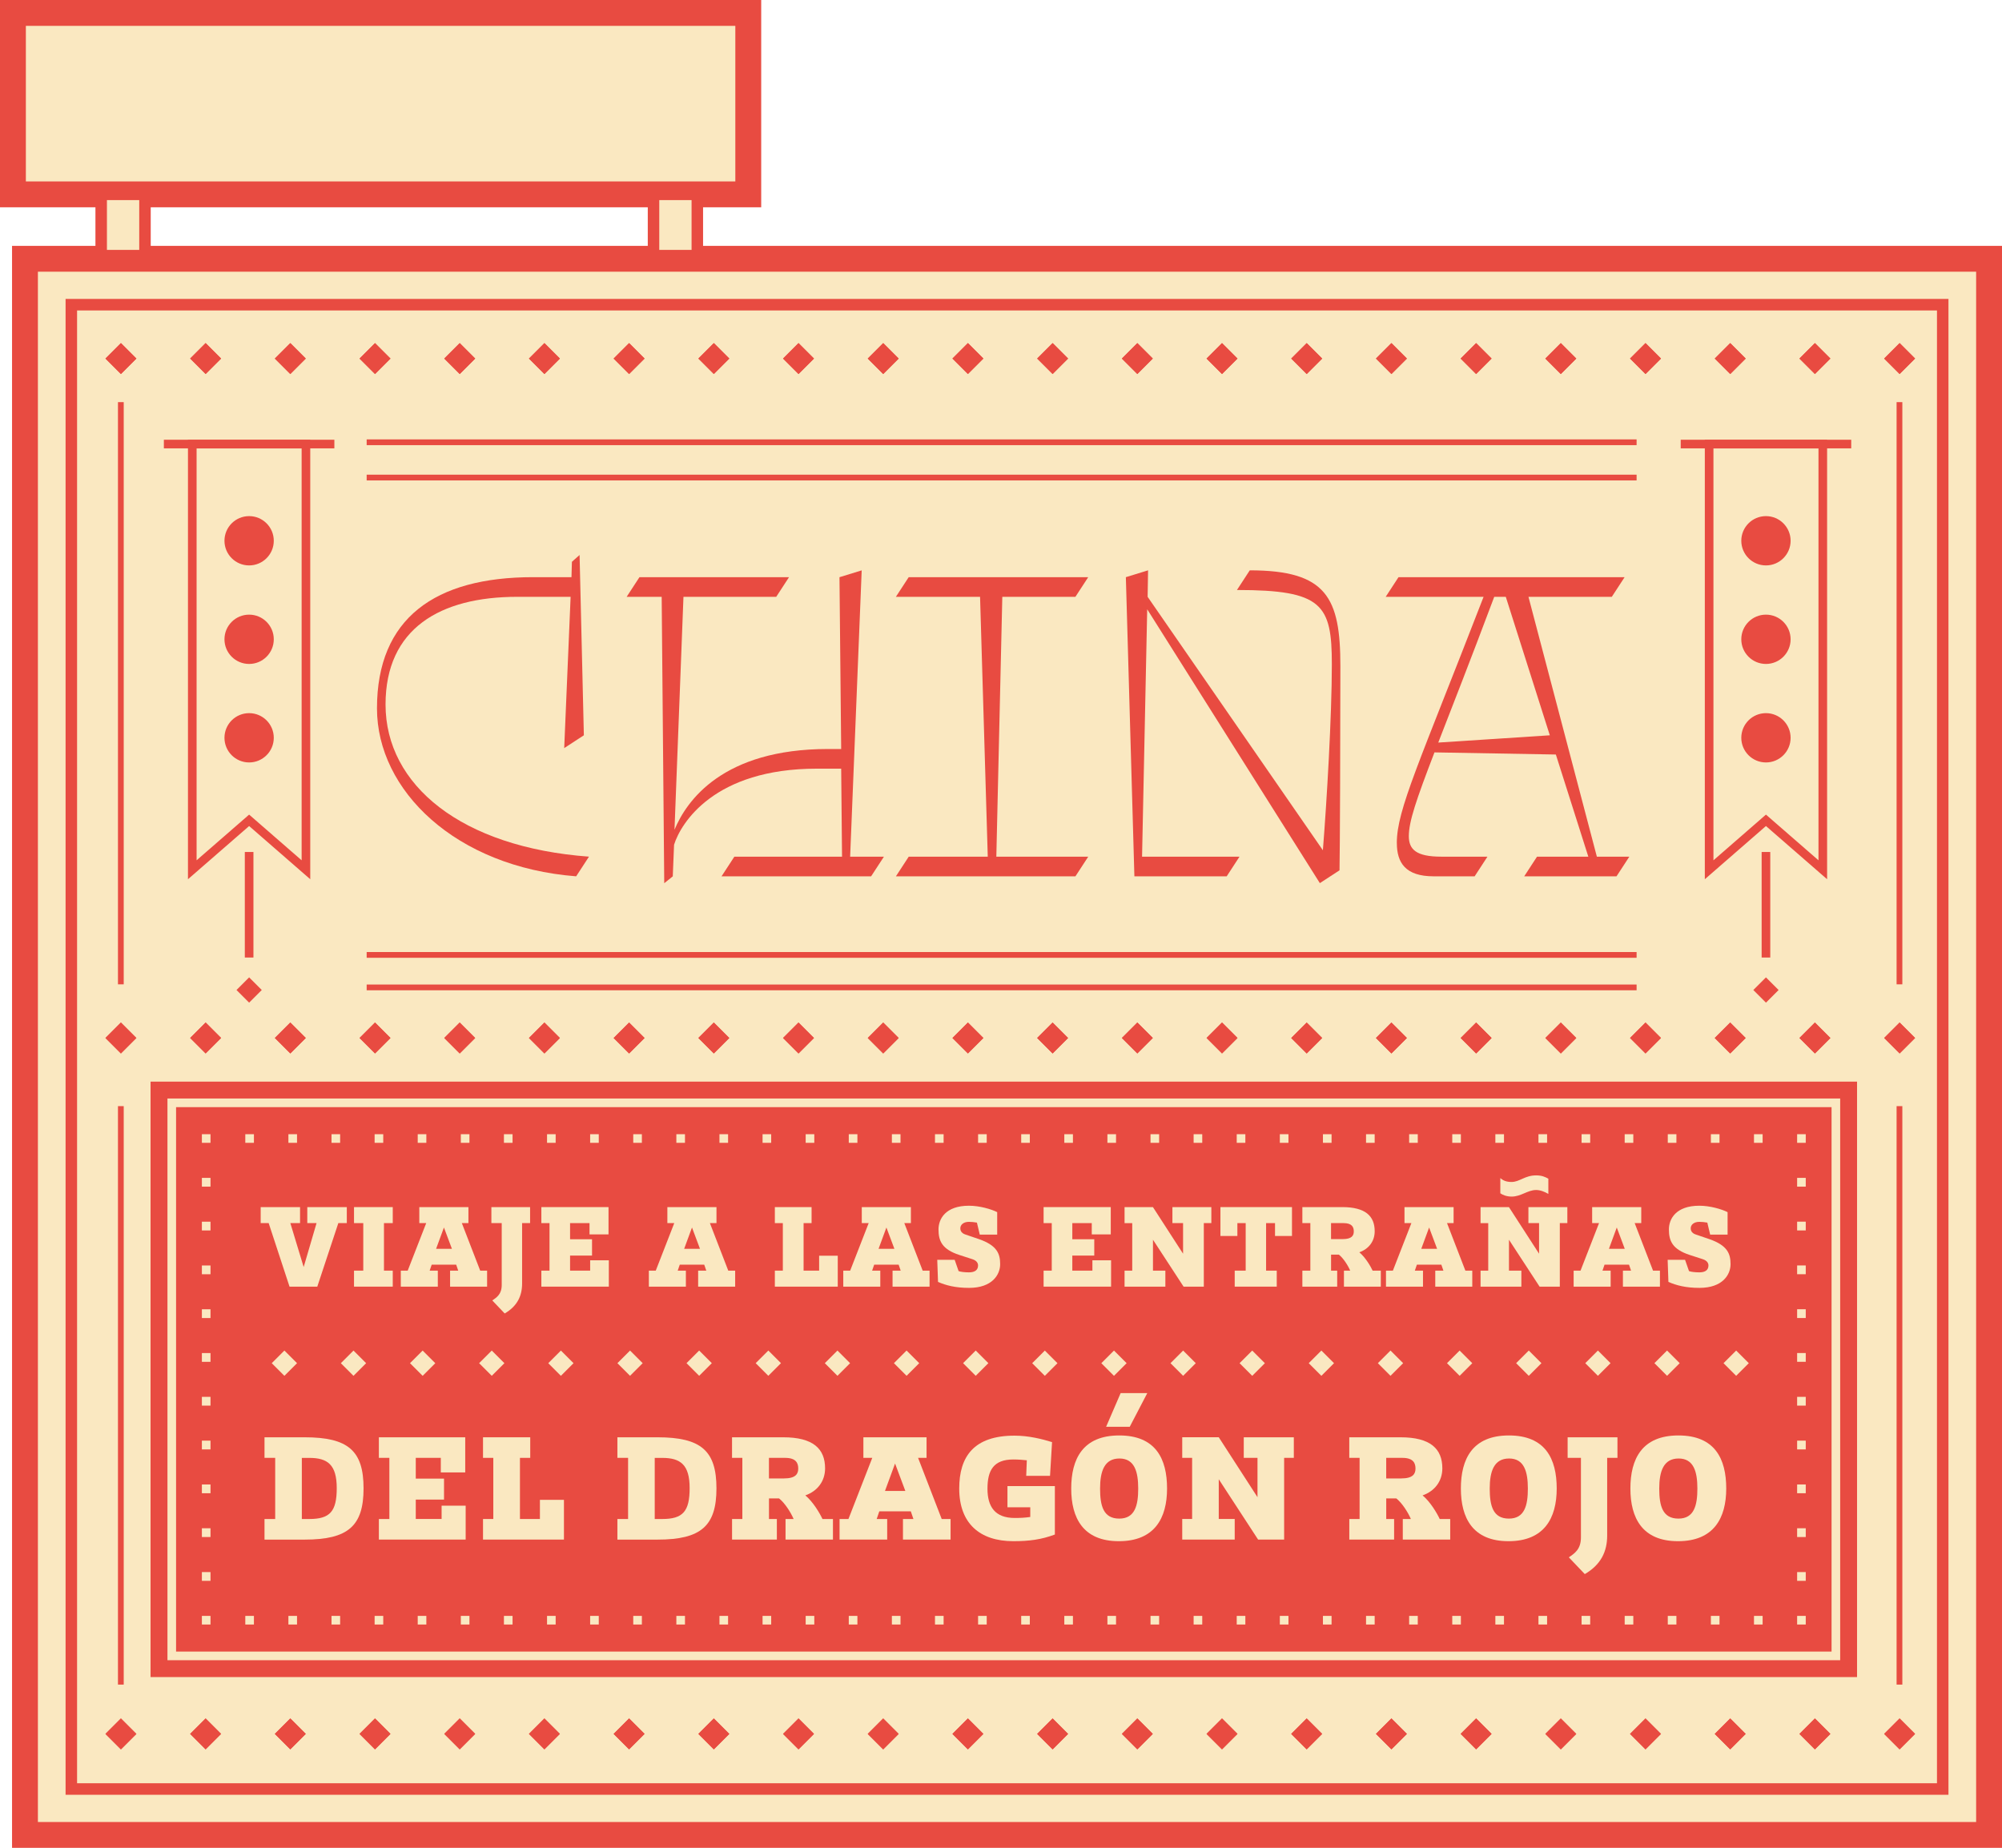 <?xml version="1.0" encoding="UTF-8"?><svg xmlns="http://www.w3.org/2000/svg" viewBox="0 0 696.65 643.1"><defs><style>.d{stroke:#fae8c1;}.d,.e,.f,.g,.h{stroke-miterlimit:10;}.d,.i{fill:#e84b41;}.d,.h{stroke-width:3px;}.e{stroke-width:2px;}.e,.f,.j,.g{fill:#fae8c1;}.e,.f,.g,.h{stroke:#e84b41;}.f{stroke-width:9px;}.g{stroke-width:4px;}.h{fill:none;}</style></defs><g id="a"/><g id="b"><g id="c"><rect class="f" x="8.69" y="90.06" width="683.46" height="548.54"/><rect class="g" x="92.13" y="38.73" width="516.58" height="651.2" transform="translate(714.75 13.91) rotate(90)"/><g><path class="i" d="M201.68,193.14l1.49,62.76-6.84,4.46,2.23-52.65h-18.59c-26.77,0-45.81,11.01-45.81,37.48,0,28.11,26.47,49.68,70.79,52.95l-4.46,6.84c-41.94-3.27-69.31-29.89-69.31-58.45,0-31.38,20.23-45.66,54.29-45.66h13.39l.15-5.35,2.68-2.38Z"/><path class="i" d="M274.56,200.88l-4.46,6.84h-32.27l-3.12,81.06c4.17-10.11,16.81-28.11,53.39-28.11h4.61l-.59-59.79,7.73-2.38-4.02,99.65h11.75l-4.46,6.84h-52.05l4.46-6.84h37.48l-.3-30.64h-8.48c-35.69,0-47.29,18.89-49.67,26.47l-.45,11.01-2.97,2.38-.89-99.65h-12.2l4.46-6.84h52.05Z"/><path class="i" d="M378.67,200.88l-4.46,6.84h-25.43l-2.08,90.43h31.98l-4.46,6.84h-62.47l4.46-6.84h27.51l-2.68-90.43h-29.3l4.46-6.84h62.47Z"/><path class="i" d="M399.2,212.03l-1.79,86.11h33.91l-4.46,6.84h-32.12l-2.97-104.11,7.73-2.38-.15,9.22,60.98,88.2c1.34-16.81,3.12-46.7,3.12-64.7,0-20.82-3.27-25.88-33.02-25.88l4.46-6.84c26.77,0,31.53,9.52,31.53,33.31s-.15,65.14-.3,71.09l-6.84,4.46-60.09-95.33Z"/><path class="i" d="M486.06,293.38c0-11.6,7.73-27.66,30.19-85.67h-34.06l4.46-6.84h78.68l-4.46,6.84h-29l23.8,90.43h11.3l-4.46,6.84h-32.12l4.46-6.84h17.85l-11.3-35.55-42.24-.74c-6.4,16.66-8.92,24.09-8.92,29.15,0,4.61,2.53,7.14,11.3,7.14h16.06l-4.46,6.84h-14.28c-9.82,0-12.79-4.76-12.79-11.6Zm53.24-37.48l-15.32-48.19h-4.02c-8.48,22.61-14.87,38.82-19.48,50.72l38.82-2.53Z"/></g><rect class="i" x="52.39" y="376.43" width="593.82" height="207.23"/><rect class="d" x="253.06" y="190.51" width="192.48" height="579.07" transform="translate(829.35 130.75) rotate(90)"/><g><rect class="i" x="71.75" y="396.23" width="555.11" height="167.64"/><g><rect class="j" x="70.25" y="562.37" width="3" height="3"/><path class="j" d="M73.25,550.17h-3v-3.05h3v3.05Zm0-15.25h-3v-3.05h3v3.05Zm0-15.24h-3v-3.05h3v3.05Zm0-15.25h-3v-3.05h3v3.05Zm0-15.24h-3v-3.05h3v3.05Zm0-15.24h-3v-3.05h3v3.05Zm0-15.24h-3v-3.05h3v3.05Zm0-15.24h-3v-3.05h3v3.05Zm0-15.24h-3v-3.05h3v3.05Zm0-15.25h-3v-3.05h3v3.05Z"/><rect class="j" x="70.25" y="394.73" width="3" height="3"/><path class="j" d="M613.35,397.73h-3v-3h3v3Zm-15,0h-3v-3h3v3Zm-15,0h-3v-3h3v3Zm-15,0h-3v-3h3v3Zm-15,0h-3v-3h3v3Zm-15,0h-3v-3h3v3Zm-15,0h-3v-3h3v3Zm-15,0h-3v-3h3v3Zm-15,0h-3v-3h3v3Zm-15,0h-3v-3h3v3Zm-15,0h-3v-3h3v3Zm-15,0h-3v-3h3v3Zm-15,0h-3v-3h3v3Zm-15,0h-3v-3h3v3Zm-15,0h-3v-3h3v3Zm-15,0h-3v-3h3v3Zm-15,0h-3v-3h3v3Zm-15,0h-3v-3h3v3Zm-15,0h-3v-3h3v3Zm-15,0h-3v-3h3v3Zm-15,0h-3v-3h3v3Zm-15,0h-3v-3h3v3Zm-15,0h-3v-3h3v3Zm-15,0h-3v-3h3v3Zm-15,0h-3v-3h3v3Zm-15,0h-3v-3h3v3Zm-15,0h-3v-3h3v3Zm-15,0h-3v-3h3v3Zm-15,0h-3v-3h3v3Zm-15,0h-3v-3h3v3Zm-15,0h-3v-3h3v3Zm-15,0h-3v-3h3v3Zm-15,0h-3v-3h3v3Zm-15,0h-3v-3h3v3Zm-15,0h-3v-3h3v3Zm-15,0h-3v-3h3v3Z"/><rect class="j" x="625.36" y="394.73" width="3" height="3"/><path class="j" d="M628.36,550.17h-3v-3.05h3v3.05Zm0-15.25h-3v-3.05h3v3.05Zm0-15.24h-3v-3.05h3v3.05Zm0-15.25h-3v-3.05h3v3.05Zm0-15.24h-3v-3.05h3v3.05Zm0-15.25h-3v-3.05h3v3.05Zm0-15.24h-3v-3.05h3v3.05Zm0-15.24h-3v-3.05h3v3.05Zm0-15.24h-3v-3.05h3v3.05Zm0-15.24h-3v-3.05h3v3.05Z"/><rect class="j" x="625.36" y="562.37" width="3" height="3"/><path class="j" d="M613.35,565.37h-3v-3h3v3Zm-15,0h-3v-3h3v3Zm-15,0h-3v-3h3v3Zm-15,0h-3v-3h3v3Zm-15,0h-3v-3h3v3Zm-15,0h-3v-3h3v3Zm-15,0h-3v-3h3v3Zm-15,0h-3v-3h3v3Zm-15,0h-3v-3h3v3Zm-15,0h-3v-3h3v3Zm-15,0h-3v-3h3v3Zm-15,0h-3v-3h3v3Zm-15,0h-3v-3h3v3Zm-15,0h-3v-3h3v3Zm-15,0h-3v-3h3v3Zm-15,0h-3v-3h3v3Zm-15,0h-3v-3h3v3Zm-15,0h-3v-3h3v3Zm-15,0h-3v-3h3v3Zm-15,0h-3v-3h3v3Zm-15,0h-3v-3h3v3Zm-15,0h-3v-3h3v3Zm-15,0h-3v-3h3v3Zm-15,0h-3v-3h3v3Zm-15,0h-3v-3h3v3Zm-15,0h-3v-3h3v3Zm-15,0h-3v-3h3v3Zm-15,0h-3v-3h3v3Zm-15,0h-3v-3h3v3Zm-15,0h-3v-3h3v3Zm-15,0h-3v-3h3v3Zm-15,0h-3v-3h3v3Zm-15,0h-3v-3h3v3Zm-15,0h-3v-3h3v3Zm-15,0h-3v-3h3v3Zm-15,0h-3v-3h3v3Z"/></g></g><g><path class="j" d="M106.92,420.1h13.76v5.57h-2.95l-7.32,22.11h-9.66l-7.26-22.11h-2.78v-5.57h13.7v5.57h-3.38l4.64,15.29,4.48-15.29h-3.22v-5.57Z"/><path class="j" d="M123.19,442.21h3.22v-16.54h-3.22v-5.57h13.48v5.57h-3.06v16.54h3.06v5.57h-13.48v-5.57Z"/><path class="j" d="M156.61,442.21h2.84l-.71-2.07h-8.52l-.71,2.07h2.84v5.57h-12.88v-5.57h2.4l6.44-16.54h-2.4v-5.57h17.09v5.57h-2.29l6.39,16.54h2.4v5.57h-12.88v-5.57Zm.65-7.59l-2.78-7.42-2.73,7.42h5.51Z"/><path class="j" d="M170.97,420.1h13.49v5.57h-2.78v21.02c0,4.26-1.64,7.86-6.06,10.43l-4.31-4.53c1.58-1.09,3.28-2.18,3.28-5.41v-21.51h-3.6v-5.57Z"/><path class="j" d="M211.86,438.61v9.17h-23.48v-5.57h2.84v-16.54h-2.84v-5.57h23.37v9.5h-6.61v-3.93h-6.77v5.62h7.64v5.68h-7.64v5.24h6.99v-3.6h6.5Z"/><path class="j" d="M242.93,442.21h2.84l-.71-2.07h-8.52l-.71,2.07h2.84v5.57h-12.88v-5.57h2.4l6.44-16.54h-2.4v-5.57h17.09v5.57h-2.29l6.39,16.54h2.4v5.57h-12.88v-5.57Zm.65-7.59l-2.78-7.42-2.73,7.42h5.51Z"/><path class="j" d="M291.52,437.02v10.76h-21.89v-5.57h2.78v-16.54h-2.78v-5.57h12.78v5.57h-2.78v16.54h5.41v-5.19h6.5Z"/><path class="j" d="M310.58,442.21h2.84l-.71-2.07h-8.52l-.71,2.07h2.84v5.57h-12.88v-5.57h2.4l6.44-16.54h-2.4v-5.57h17.09v5.57h-2.29l6.39,16.54h2.4v5.57h-12.88v-5.57Zm.65-7.59l-2.78-7.42-2.73,7.42h5.51Z"/><path class="j" d="M340.93,429.65l-.98-4.15c-.87-.16-1.86-.27-2.78-.27-1.91,0-3,1.04-3,2.24,0,.49,.11,1.64,1.8,2.18l4.64,1.58c6.33,2.18,7.42,5.08,7.42,8.74s-2.78,8.24-10.81,8.24c-4.8,0-8.03-.87-10.81-2.07l-.27-7.7h6.06l1.37,3.93c.66,.27,2.18,.44,3.6,.44,2.07,0,3.17-.82,3.17-2.4,0-.76-.44-1.69-1.97-2.18l-4.53-1.47c-6.06-1.97-7.26-4.91-7.26-8.9,0-3.6,2.4-8.24,10.59-8.24,3.71,0,7.81,1.2,9.83,2.24v7.81h-6.06Z"/><path class="j" d="M386.63,438.61v9.17h-23.48v-5.57h2.84v-16.54h-2.84v-5.57h23.37v9.5h-6.61v-3.93h-6.77v5.62h7.64v5.68h-7.64v5.24h6.99v-3.6h6.5Z"/><path class="j" d="M407.98,420.1h13.54v5.57h-2.62v22.11h-7.04l-10.65-16.32v10.76h4.31v5.57h-14.2v-5.57h2.67v-16.54h-2.67v-5.57h9.88l10.48,16.21v-10.65h-3.71v-5.57Z"/><path class="j" d="M449.58,420.1v10.05h-5.9v-4.48h-3.11v16.54h3.71v5.57h-14.63v-5.57h3.82v-16.54h-2.89v4.48h-5.9v-10.05h24.9Z"/><path class="j" d="M455.97,425.67h-2.78v-5.57h13.87c8.08,0,11.3,3.11,11.3,8.41,0,3.49-2.08,6.17-5.35,7.32,2.07,1.69,3.93,4.86,4.64,6.39h2.84v5.57h-12.83v-5.57h2.18c-.76-1.8-2.4-4.37-3.93-5.57h-2.73v5.57h2.13v5.57h-12.12v-5.57h2.78v-16.54Zm11.57,0h-4.37v5.57h4.04c3.22,0,3.88-1.26,3.88-2.68s-.55-2.89-3.55-2.89Z"/><path class="j" d="M499.43,442.21h2.84l-.71-2.07h-8.52l-.71,2.07h2.84v5.57h-12.88v-5.57h2.4l6.44-16.54h-2.4v-5.57h17.09v5.57h-2.29l6.39,16.54h2.4v5.57h-12.88v-5.57Zm.65-7.59l-2.78-7.42-2.73,7.42h5.51Z"/><path class="j" d="M531.86,420.1h13.54v5.57h-2.62v22.11h-7.04l-10.65-16.32v10.76h4.31v5.57h-14.2v-5.57h2.67v-16.54h-2.67v-5.57h9.88l10.48,16.21v-10.65h-3.71v-5.57Zm6.93-4.59c-1.31-.76-2.79-1.36-4.26-1.36-2.95,0-5.24,2.29-8.52,2.29-1.75,0-3.17-.6-3.93-1.15v-5.3c1.04,.93,2.18,1.36,3.93,1.36,2.78,0,4.59-2.29,8.52-2.29,2.02,0,3.17,.55,4.26,1.15v5.3Z"/><path class="j" d="M564.73,442.21h2.84l-.71-2.07h-8.52l-.71,2.07h2.84v5.57h-12.88v-5.57h2.4l6.44-16.54h-2.4v-5.57h17.09v5.57h-2.29l6.39,16.54h2.4v5.57h-12.88v-5.57Zm.65-7.59l-2.78-7.42-2.73,7.42h5.51Z"/><path class="j" d="M595.09,429.65l-.98-4.15c-.87-.16-1.86-.27-2.78-.27-1.91,0-3,1.04-3,2.24,0,.49,.11,1.64,1.8,2.18l4.64,1.58c6.33,2.18,7.42,5.08,7.42,8.74s-2.78,8.24-10.81,8.24c-4.8,0-8.03-.87-10.81-2.07l-.27-7.7h6.06l1.37,3.93c.66,.27,2.18,.44,3.6,.44,2.07,0,3.17-.82,3.17-2.4,0-.76-.44-1.69-1.97-2.18l-4.53-1.47c-6.06-1.97-7.26-4.91-7.26-8.9,0-3.6,2.4-8.24,10.59-8.24,3.71,0,7.81,1.2,9.83,2.24v7.81h-6.06Z"/></g><g><polygon class="h" points="106.46 154.57 66.91 154.57 66.91 302.7 86.69 285.49 106.46 302.7 106.46 154.57"/><line class="h" x1="57.02" y1="154.54" x2="116.35" y2="154.54"/><line class="h" x1="86.69" y1="296.51" x2="86.69" y2="333.24"/><rect class="i" x="83.58" y="341.43" width="6.22" height="6.22" transform="translate(269.02 39.62) rotate(45)"/><circle class="i" cx="86.69" cy="256.77" r="8.58"/><circle class="i" cx="86.69" cy="222.49" r="8.58"/><circle class="i" cx="86.69" cy="188.2" r="8.58"/></g><g><polygon class="h" points="634.29 154.57 594.74 154.57 594.74 302.7 614.51 285.49 634.29 302.7 634.29 154.57"/><line class="h" x1="584.85" y1="154.54" x2="644.18" y2="154.54"/><line class="h" x1="614.51" y1="296.51" x2="614.51" y2="333.24"/><rect class="i" x="611.41" y="341.43" width="6.22" height="6.22" transform="translate(423.61 -333.61) rotate(45)"/><circle class="i" cx="614.51" cy="256.77" r="8.58"/><circle class="i" cx="614.51" cy="222.49" r="8.58"/><circle class="i" cx="614.51" cy="188.2" r="8.58"/></g><g><rect class="j" x="95.85" y="471.31" width="6.22" height="6.22" transform="translate(-306.48 208.93) rotate(-45)"/><rect class="j" x="119.9" y="471.31" width="6.22" height="6.22" transform="translate(-299.44 225.94) rotate(-45)"/><rect class="j" x="143.96" y="471.31" width="6.22" height="6.22" transform="translate(-292.39 242.95) rotate(-45)"/><rect class="j" x="168.02" y="471.31" width="6.22" height="6.22" transform="translate(-285.35 259.96) rotate(-45)"/><rect class="j" x="192.07" y="471.31" width="6.22" height="6.22" transform="translate(-278.3 276.97) rotate(-45)"/><rect class="j" x="216.13" y="471.31" width="6.22" height="6.22" transform="translate(-271.25 293.98) rotate(-45)"/><rect class="j" x="240.19" y="471.31" width="6.22" height="6.22" transform="translate(-264.21 310.99) rotate(-45)"/><rect class="j" x="264.25" y="471.31" width="6.22" height="6.22" transform="translate(-257.16 328) rotate(-45)"/><rect class="j" x="288.3" y="471.31" width="6.22" height="6.22" transform="translate(-250.11 345.01) rotate(-45)"/><rect class="j" x="312.36" y="471.31" width="6.22" height="6.22" transform="translate(-243.07 362.02) rotate(-45)"/><rect class="j" x="336.42" y="471.31" width="6.22" height="6.22" transform="translate(-236.02 379.03) rotate(-45)"/><rect class="j" x="360.47" y="471.31" width="6.22" height="6.22" transform="translate(-228.98 396.05) rotate(-45)"/><rect class="j" x="384.53" y="471.31" width="6.22" height="6.22" transform="translate(-221.93 413.06) rotate(-45)"/><rect class="j" x="408.59" y="471.31" width="6.22" height="6.22" transform="translate(-214.88 430.07) rotate(-45)"/><rect class="j" x="432.64" y="471.31" width="6.22" height="6.22" transform="translate(-207.84 447.08) rotate(-45)"/><rect class="j" x="456.7" y="471.31" width="6.22" height="6.22" transform="translate(-200.79 464.09) rotate(-45)"/><rect class="j" x="480.76" y="471.31" width="6.22" height="6.22" transform="translate(-193.75 481.1) rotate(-45)"/><rect class="j" x="504.81" y="471.31" width="6.22" height="6.22" transform="translate(-186.7 498.11) rotate(-45)"/><rect class="j" x="528.87" y="471.31" width="6.22" height="6.22" transform="translate(-179.65 515.12) rotate(-45)"/><rect class="j" x="552.93" y="471.31" width="6.22" height="6.22" transform="translate(-172.61 532.13) rotate(-45)"/><rect class="j" x="576.99" y="471.31" width="6.22" height="6.22" transform="translate(-165.56 549.14) rotate(-45)"/><rect class="j" x="601.04" y="471.31" width="6.22" height="6.22" transform="translate(-158.52 566.15) rotate(-45)"/></g><g><g><rect class="i" x="38.27" y="120.98" width="7.61" height="7.61" transform="translate(-75.91 66.3) rotate(-45)"/><rect class="i" x="67.75" y="120.98" width="7.61" height="7.61" transform="translate(-67.28 87.14) rotate(-45)"/><rect class="i" x="97.22" y="120.98" width="7.61" height="7.61" transform="translate(-58.65 107.99) rotate(-45)"/><rect class="i" x="126.69" y="120.98" width="7.61" height="7.61" transform="translate(-50.01 128.83) rotate(-45)"/><rect class="i" x="156.17" y="120.98" width="7.61" height="7.61" transform="translate(-41.38 149.67) rotate(-45)"/><rect class="i" x="185.64" y="120.98" width="7.61" height="7.61" transform="translate(-32.75 170.51) rotate(-45)"/><rect class="i" x="215.11" y="120.98" width="7.61" height="7.61" transform="translate(-24.12 191.35) rotate(-45)"/><rect class="i" x="244.59" y="120.98" width="7.61" height="7.61" transform="translate(-15.48 212.19) rotate(-45)"/><rect class="i" x="274.06" y="120.98" width="7.61" height="7.61" transform="translate(-6.85 233.03) rotate(-45)"/><rect class="i" x="303.53" y="120.98" width="7.61" height="7.61" transform="translate(1.78 253.87) rotate(-45)"/><rect class="i" x="333.01" y="120.98" width="7.61" height="7.61" transform="translate(10.41 274.71) rotate(-45)"/><rect class="i" x="362.48" y="120.98" width="7.61" height="7.61" transform="translate(19.05 295.55) rotate(-45)"/><rect class="i" x="391.96" y="120.98" width="7.61" height="7.61" transform="translate(27.68 316.4) rotate(-45)"/><rect class="i" x="421.43" y="120.98" width="7.61" height="7.61" transform="translate(36.31 337.24) rotate(-45)"/><rect class="i" x="450.9" y="120.98" width="7.61" height="7.61" transform="translate(44.94 358.08) rotate(-45)"/><rect class="i" x="480.38" y="120.98" width="7.61" height="7.61" transform="translate(53.58 378.92) rotate(-45)"/><rect class="i" x="509.85" y="120.98" width="7.61" height="7.61" transform="translate(62.21 399.76) rotate(-45)"/><rect class="i" x="539.32" y="120.98" width="7.61" height="7.61" transform="translate(70.84 420.6) rotate(-45)"/><rect class="i" x="568.8" y="120.98" width="7.61" height="7.61" transform="translate(79.47 441.44) rotate(-45)"/><rect class="i" x="598.27" y="120.98" width="7.61" height="7.61" transform="translate(88.11 462.28) rotate(-45)"/><rect class="i" x="627.74" y="120.98" width="7.61" height="7.61" transform="translate(96.74 483.12) rotate(-45)"/><rect class="i" x="657.22" y="120.98" width="7.61" height="7.61" transform="translate(105.37 503.96) rotate(-45)"/></g><g><rect class="i" x="38.27" y="120.98" width="7.61" height="7.61" transform="translate(-75.91 66.3) rotate(-45)"/><rect class="i" x="67.75" y="120.98" width="7.61" height="7.61" transform="translate(-67.28 87.14) rotate(-45)"/><rect class="i" x="97.22" y="120.98" width="7.61" height="7.61" transform="translate(-58.65 107.99) rotate(-45)"/><rect class="i" x="126.69" y="120.98" width="7.61" height="7.61" transform="translate(-50.01 128.83) rotate(-45)"/><rect class="i" x="156.17" y="120.98" width="7.61" height="7.61" transform="translate(-41.38 149.67) rotate(-45)"/><rect class="i" x="185.64" y="120.98" width="7.61" height="7.61" transform="translate(-32.75 170.51) rotate(-45)"/><rect class="i" x="215.11" y="120.98" width="7.61" height="7.61" transform="translate(-24.12 191.35) rotate(-45)"/><rect class="i" x="244.59" y="120.98" width="7.61" height="7.61" transform="translate(-15.48 212.19) rotate(-45)"/><rect class="i" x="274.06" y="120.98" width="7.61" height="7.61" transform="translate(-6.85 233.03) rotate(-45)"/><rect class="i" x="303.53" y="120.98" width="7.61" height="7.61" transform="translate(1.78 253.87) rotate(-45)"/><rect class="i" x="333.01" y="120.98" width="7.61" height="7.61" transform="translate(10.41 274.71) rotate(-45)"/><rect class="i" x="362.48" y="120.98" width="7.61" height="7.61" transform="translate(19.05 295.55) rotate(-45)"/><rect class="i" x="391.96" y="120.98" width="7.61" height="7.61" transform="translate(27.68 316.4) rotate(-45)"/><rect class="i" x="421.43" y="120.98" width="7.61" height="7.61" transform="translate(36.31 337.24) rotate(-45)"/><rect class="i" x="450.9" y="120.98" width="7.61" height="7.61" transform="translate(44.94 358.08) rotate(-45)"/><rect class="i" x="480.38" y="120.98" width="7.61" height="7.61" transform="translate(53.58 378.92) rotate(-45)"/><rect class="i" x="509.85" y="120.98" width="7.61" height="7.61" transform="translate(62.21 399.76) rotate(-45)"/><rect class="i" x="539.32" y="120.98" width="7.61" height="7.61" transform="translate(70.84 420.6) rotate(-45)"/><rect class="i" x="568.8" y="120.98" width="7.61" height="7.61" transform="translate(79.47 441.44) rotate(-45)"/><rect class="i" x="598.27" y="120.98" width="7.61" height="7.61" transform="translate(88.11 462.28) rotate(-45)"/><rect class="i" x="627.74" y="120.98" width="7.61" height="7.61" transform="translate(96.74 483.12) rotate(-45)"/><rect class="i" x="657.22" y="120.98" width="7.61" height="7.61" transform="translate(105.37 503.96) rotate(-45)"/></g></g><g><g><rect class="i" x="38.27" y="357.44" width="7.61" height="7.61" transform="translate(-243.12 135.56) rotate(-45)"/><rect class="i" x="67.75" y="357.44" width="7.61" height="7.61" transform="translate(-234.48 156.4) rotate(-45)"/><rect class="i" x="97.22" y="357.44" width="7.61" height="7.61" transform="translate(-225.85 177.24) rotate(-45)"/><rect class="i" x="126.69" y="357.44" width="7.61" height="7.61" transform="translate(-217.22 198.08) rotate(-45)"/><rect class="i" x="156.17" y="357.44" width="7.61" height="7.61" transform="translate(-208.59 218.93) rotate(-45)"/><rect class="i" x="185.64" y="357.44" width="7.61" height="7.61" transform="translate(-199.95 239.77) rotate(-45)"/><rect class="i" x="215.11" y="357.44" width="7.61" height="7.61" transform="translate(-191.32 260.61) rotate(-45)"/><rect class="i" x="244.59" y="357.44" width="7.61" height="7.61" transform="translate(-182.69 281.45) rotate(-45)"/><rect class="i" x="274.06" y="357.44" width="7.61" height="7.61" transform="translate(-174.06 302.29) rotate(-45)"/><rect class="i" x="303.53" y="357.44" width="7.61" height="7.61" transform="translate(-165.42 323.13) rotate(-45)"/><rect class="i" x="333.01" y="357.44" width="7.61" height="7.61" transform="translate(-156.79 343.97) rotate(-45)"/><rect class="i" x="362.48" y="357.44" width="7.61" height="7.61" transform="translate(-148.16 364.81) rotate(-45)"/><rect class="i" x="391.96" y="357.44" width="7.61" height="7.61" transform="translate(-139.52 385.65) rotate(-45)"/><rect class="i" x="421.43" y="357.44" width="7.61" height="7.61" transform="translate(-130.89 406.49) rotate(-45)"/><rect class="i" x="450.9" y="357.44" width="7.61" height="7.61" transform="translate(-122.26 427.34) rotate(-45)"/><rect class="i" x="480.38" y="357.44" width="7.61" height="7.61" transform="translate(-113.63 448.18) rotate(-45)"/><rect class="i" x="509.85" y="357.44" width="7.61" height="7.61" transform="translate(-104.99 469.02) rotate(-45)"/><rect class="i" x="539.32" y="357.44" width="7.61" height="7.61" transform="translate(-96.36 489.86) rotate(-45)"/><rect class="i" x="568.8" y="357.44" width="7.61" height="7.61" transform="translate(-87.73 510.7) rotate(-45)"/><rect class="i" x="598.27" y="357.44" width="7.61" height="7.61" transform="translate(-79.1 531.54) rotate(-45)"/><rect class="i" x="627.74" y="357.44" width="7.61" height="7.61" transform="translate(-70.46 552.38) rotate(-45)"/><rect class="i" x="657.22" y="357.44" width="7.61" height="7.61" transform="translate(-61.83 573.22) rotate(-45)"/></g><g><rect class="i" x="38.27" y="357.44" width="7.61" height="7.61" transform="translate(-243.12 135.56) rotate(-45)"/><rect class="i" x="67.75" y="357.44" width="7.61" height="7.61" transform="translate(-234.48 156.4) rotate(-45)"/><rect class="i" x="97.22" y="357.44" width="7.61" height="7.61" transform="translate(-225.85 177.24) rotate(-45)"/><rect class="i" x="126.69" y="357.44" width="7.61" height="7.61" transform="translate(-217.22 198.08) rotate(-45)"/><rect class="i" x="156.17" y="357.44" width="7.61" height="7.61" transform="translate(-208.59 218.93) rotate(-45)"/><rect class="i" x="185.64" y="357.44" width="7.61" height="7.61" transform="translate(-199.95 239.77) rotate(-45)"/><rect class="i" x="215.11" y="357.44" width="7.61" height="7.61" transform="translate(-191.32 260.61) rotate(-45)"/><rect class="i" x="244.59" y="357.44" width="7.61" height="7.61" transform="translate(-182.69 281.45) rotate(-45)"/><rect class="i" x="274.06" y="357.44" width="7.61" height="7.61" transform="translate(-174.06 302.29) rotate(-45)"/><rect class="i" x="303.53" y="357.44" width="7.61" height="7.61" transform="translate(-165.42 323.13) rotate(-45)"/><rect class="i" x="333.01" y="357.44" width="7.61" height="7.61" transform="translate(-156.79 343.97) rotate(-45)"/><rect class="i" x="362.48" y="357.44" width="7.61" height="7.61" transform="translate(-148.16 364.81) rotate(-45)"/><rect class="i" x="391.96" y="357.44" width="7.61" height="7.61" transform="translate(-139.52 385.65) rotate(-45)"/><rect class="i" x="421.43" y="357.44" width="7.61" height="7.61" transform="translate(-130.89 406.49) rotate(-45)"/><rect class="i" x="450.9" y="357.44" width="7.61" height="7.61" transform="translate(-122.26 427.34) rotate(-45)"/><rect class="i" x="480.38" y="357.44" width="7.61" height="7.61" transform="translate(-113.63 448.18) rotate(-45)"/><rect class="i" x="509.85" y="357.44" width="7.61" height="7.61" transform="translate(-104.99 469.02) rotate(-45)"/><rect class="i" x="539.32" y="357.44" width="7.61" height="7.61" transform="translate(-96.36 489.86) rotate(-45)"/><rect class="i" x="568.8" y="357.44" width="7.61" height="7.61" transform="translate(-87.73 510.7) rotate(-45)"/><rect class="i" x="598.27" y="357.44" width="7.61" height="7.61" transform="translate(-79.1 531.54) rotate(-45)"/><rect class="i" x="627.74" y="357.44" width="7.61" height="7.61" transform="translate(-70.46 552.38) rotate(-45)"/><rect class="i" x="657.22" y="357.44" width="7.61" height="7.61" transform="translate(-61.83 573.22) rotate(-45)"/></g></g><g><g><rect class="i" x="38.27" y="599.63" width="7.61" height="7.61" transform="translate(-414.37 206.5) rotate(-45)"/><rect class="i" x="67.75" y="599.63" width="7.61" height="7.61" transform="translate(-405.74 227.34) rotate(-45)"/><rect class="i" x="97.22" y="599.63" width="7.61" height="7.61" transform="translate(-397.11 248.18) rotate(-45)"/><rect class="i" x="126.69" y="599.63" width="7.61" height="7.61" transform="translate(-388.48 269.02) rotate(-45)"/><rect class="i" x="156.17" y="599.63" width="7.61" height="7.61" transform="translate(-379.84 289.86) rotate(-45)"/><rect class="i" x="185.64" y="599.63" width="7.61" height="7.61" transform="translate(-371.21 310.7) rotate(-45)"/><rect class="i" x="215.11" y="599.63" width="7.61" height="7.61" transform="translate(-362.58 331.54) rotate(-45)"/><rect class="i" x="244.59" y="599.63" width="7.61" height="7.61" transform="translate(-353.94 352.39) rotate(-45)"/><rect class="i" x="274.06" y="599.63" width="7.61" height="7.61" transform="translate(-345.31 373.23) rotate(-45)"/><rect class="i" x="303.53" y="599.63" width="7.61" height="7.61" transform="translate(-336.68 394.07) rotate(-45)"/><rect class="i" x="333.01" y="599.63" width="7.61" height="7.61" transform="translate(-328.05 414.91) rotate(-45)"/><rect class="i" x="362.48" y="599.63" width="7.61" height="7.61" transform="translate(-319.41 435.75) rotate(-45)"/><rect class="i" x="391.96" y="599.63" width="7.61" height="7.61" transform="translate(-310.78 456.59) rotate(-45)"/><rect class="i" x="421.43" y="599.63" width="7.61" height="7.61" transform="translate(-302.15 477.43) rotate(-45)"/><rect class="i" x="450.9" y="599.63" width="7.61" height="7.61" transform="translate(-293.52 498.27) rotate(-45)"/><rect class="i" x="480.38" y="599.63" width="7.61" height="7.61" transform="translate(-284.88 519.11) rotate(-45)"/><rect class="i" x="509.85" y="599.63" width="7.61" height="7.61" transform="translate(-276.25 539.95) rotate(-45)"/><rect class="i" x="539.32" y="599.63" width="7.61" height="7.61" transform="translate(-267.62 560.8) rotate(-45)"/><rect class="i" x="568.8" y="599.63" width="7.61" height="7.61" transform="translate(-258.99 581.64) rotate(-45)"/><rect class="i" x="598.27" y="599.63" width="7.61" height="7.61" transform="translate(-250.35 602.48) rotate(-45)"/><rect class="i" x="627.74" y="599.63" width="7.61" height="7.61" transform="translate(-241.72 623.32) rotate(-45)"/><rect class="i" x="657.22" y="599.63" width="7.61" height="7.61" transform="translate(-233.09 644.16) rotate(-45)"/></g><g><rect class="i" x="38.27" y="599.63" width="7.61" height="7.61" transform="translate(-414.37 206.5) rotate(-45)"/><rect class="i" x="67.75" y="599.63" width="7.61" height="7.61" transform="translate(-405.74 227.34) rotate(-45)"/><rect class="i" x="97.22" y="599.63" width="7.61" height="7.61" transform="translate(-397.11 248.18) rotate(-45)"/><rect class="i" x="126.69" y="599.63" width="7.61" height="7.61" transform="translate(-388.48 269.02) rotate(-45)"/><rect class="i" x="156.17" y="599.63" width="7.61" height="7.61" transform="translate(-379.84 289.86) rotate(-45)"/><rect class="i" x="185.64" y="599.63" width="7.61" height="7.61" transform="translate(-371.21 310.7) rotate(-45)"/><rect class="i" x="215.11" y="599.63" width="7.61" height="7.61" transform="translate(-362.58 331.54) rotate(-45)"/><rect class="i" x="244.59" y="599.63" width="7.61" height="7.61" transform="translate(-353.94 352.39) rotate(-45)"/><rect class="i" x="274.06" y="599.63" width="7.61" height="7.61" transform="translate(-345.31 373.23) rotate(-45)"/><rect class="i" x="303.53" y="599.63" width="7.61" height="7.61" transform="translate(-336.68 394.07) rotate(-45)"/><rect class="i" x="333.01" y="599.63" width="7.61" height="7.61" transform="translate(-328.05 414.91) rotate(-45)"/><rect class="i" x="362.48" y="599.63" width="7.61" height="7.61" transform="translate(-319.41 435.75) rotate(-45)"/><rect class="i" x="391.96" y="599.63" width="7.61" height="7.61" transform="translate(-310.78 456.59) rotate(-45)"/><rect class="i" x="421.43" y="599.63" width="7.61" height="7.61" transform="translate(-302.15 477.43) rotate(-45)"/><rect class="i" x="450.9" y="599.63" width="7.61" height="7.61" transform="translate(-293.52 498.27) rotate(-45)"/><rect class="i" x="480.38" y="599.63" width="7.61" height="7.61" transform="translate(-284.88 519.11) rotate(-45)"/><rect class="i" x="509.85" y="599.63" width="7.61" height="7.61" transform="translate(-276.25 539.95) rotate(-45)"/><rect class="i" x="539.32" y="599.63" width="7.61" height="7.61" transform="translate(-267.62 560.8) rotate(-45)"/><rect class="i" x="568.8" y="599.63" width="7.61" height="7.61" transform="translate(-258.99 581.64) rotate(-45)"/><rect class="i" x="598.27" y="599.63" width="7.61" height="7.61" transform="translate(-250.35 602.48) rotate(-45)"/><rect class="i" x="627.74" y="599.63" width="7.61" height="7.61" transform="translate(-241.72 623.32) rotate(-45)"/><rect class="i" x="657.22" y="599.63" width="7.61" height="7.61" transform="translate(-233.09 644.16) rotate(-45)"/></g></g><g><path class="j" d="M95.76,507.37h-3.72v-7.16h13.97c15.17,0,20.5,4.7,20.5,17.77s-5.34,17.84-20.5,17.84h-13.97v-7.16h3.72v-21.28Zm11.87,21.28c7.16,0,9.55-2.6,9.55-10.74s-3.16-10.53-9.55-10.53h-2.6v21.28h2.6Z"/><path class="j" d="M162.04,524.01v11.8h-30.2v-7.16h3.65v-21.28h-3.65v-7.16h30.05v12.22h-8.5v-5.06h-8.71v7.23h9.83v7.3h-9.83v6.74h8.99v-4.63h8.36Z"/><path class="j" d="M196.24,521.98v13.83h-28.16v-7.16h3.58v-21.28h-3.58v-7.16h16.43v7.16h-3.58v21.28h6.95v-6.67h8.36Z"/><path class="j" d="M218.56,507.37h-3.72v-7.16h13.97c15.17,0,20.5,4.7,20.5,17.77s-5.34,17.84-20.5,17.84h-13.97v-7.16h3.72v-21.28Zm11.87,21.28c7.16,0,9.55-2.6,9.55-10.74s-3.16-10.53-9.55-10.53h-2.6v21.28h2.6Z"/><path class="j" d="M258.31,507.37h-3.58v-7.16h17.84c10.39,0,14.54,4,14.54,10.81,0,4.49-2.67,7.94-6.88,9.41,2.67,2.18,5.06,6.25,5.97,8.22h3.65v7.16h-16.5v-7.16h2.81c-.98-2.32-3.09-5.62-5.06-7.16h-3.51v7.16h2.74v7.16h-15.59v-7.16h3.58v-21.28Zm14.89,0h-5.62v7.16h5.2c4.14,0,4.99-1.61,4.99-3.44s-.7-3.72-4.56-3.72Z"/><path class="j" d="M314.2,528.65h3.65l-.91-2.67h-10.96l-.91,2.67h3.65v7.16h-16.57v-7.16h3.09l8.29-21.28h-3.09v-7.16h21.98v7.16h-2.95l8.22,21.28h3.09v7.16h-16.57v-7.16Zm.84-9.76l-3.58-9.55-3.51,9.55h7.09Z"/><path class="j" d="M357.1,513.62l.21-5.41c-1.33-.14-2.95-.28-4.7-.28-6.95,0-8.99,3.86-8.99,10.18s2.67,10.18,9.48,10.18c1.75,0,3.58-.07,5.41-.35v-3.37h-7.94v-7.37h16.5v16.85c-4.71,1.76-8.92,2.32-14.46,2.32-11.66,0-18.82-6.18-18.82-18.33,0-11.09,5.06-18.4,19.24-18.4,4.99,0,9.62,1.19,13.06,2.25l-.7,11.73h-8.29Z"/><path class="j" d="M389.33,536.37c-12.43,0-16.57-8.08-16.57-18.33s4-18.47,16.71-18.47,16.64,8.15,16.64,18.47-4.35,18.33-16.78,18.33Zm.14-7.86c5.48,0,6.6-4.63,6.6-10.46s-1.26-10.46-6.53-10.46-6.74,4.49-6.74,10.46,1.12,10.46,6.67,10.46Zm9.76-43.68l-6.11,11.73h-8.22l5.06-11.73h9.27Z"/><path class="j" d="M432.8,500.21h17.42v7.16h-3.37v28.44h-9.06l-13.69-21v13.83h5.55v7.16h-18.26v-7.16h3.44v-21.28h-3.44v-7.16h12.71l13.48,20.86v-13.69h-4.78v-7.16Z"/><path class="j" d="M473.1,507.37h-3.58v-7.16h17.84c10.39,0,14.54,4,14.54,10.81,0,4.49-2.67,7.94-6.88,9.41,2.67,2.18,5.06,6.25,5.97,8.22h3.65v7.16h-16.5v-7.16h2.81c-.98-2.32-3.09-5.62-5.06-7.16h-3.51v7.16h2.74v7.16h-15.59v-7.16h3.58v-21.28Zm14.89,0h-5.62v7.16h5.2c4.14,0,4.99-1.61,4.99-3.44s-.7-3.72-4.56-3.72Z"/><path class="j" d="M524.92,536.37c-12.43,0-16.57-8.08-16.57-18.33s4-18.47,16.71-18.47,16.64,8.15,16.64,18.47-4.35,18.33-16.78,18.33Zm.14-7.86c5.48,0,6.6-4.63,6.6-10.46s-1.26-10.46-6.53-10.46-6.74,4.49-6.74,10.46,1.12,10.46,6.67,10.46Z"/><path class="j" d="M545.5,500.21h17.34v7.16h-3.58v27.04c0,5.48-2.11,10.11-7.79,13.41l-5.55-5.83c2.04-1.4,4.21-2.81,4.21-6.95v-27.67h-4.63v-7.16Z"/><path class="j" d="M583.91,536.37c-12.43,0-16.57-8.08-16.57-18.33s4-18.47,16.71-18.47,16.64,8.15,16.64,18.47-4.35,18.33-16.78,18.33Zm.14-7.86c5.48,0,6.6-4.63,6.6-10.46s-1.26-10.46-6.53-10.46-6.74,4.49-6.74,10.46,1.12,10.46,6.67,10.46Z"/></g><line class="e" x1="660.97" y1="384.96" x2="660.97" y2="586.28"/><line class="e" x1="660.97" y1="139.95" x2="660.97" y2="342.57"/><line class="e" x1="42.05" y1="384.96" x2="42.05" y2="586.28"/><line class="e" x1="42.05" y1="139.95" x2="42.05" y2="342.57"/><line class="e" x1="127.59" y1="153.92" x2="569.5" y2="153.92"/><line class="e" x1="127.59" y1="166.2" x2="569.5" y2="166.2"/><line class="e" x1="127.59" y1="343.64" x2="569.5" y2="343.64"/><line class="e" x1="127.59" y1="332.33" x2="569.5" y2="332.33"/><rect class="f" x="4.5" y="4.5" width="255.88" height="63.14"/><rect class="g" x="35.21" y="67.64" width="15.24" height="21.33"/><rect class="g" x="227.41" y="67.64" width="15.24" height="21.33"/></g></g></svg>